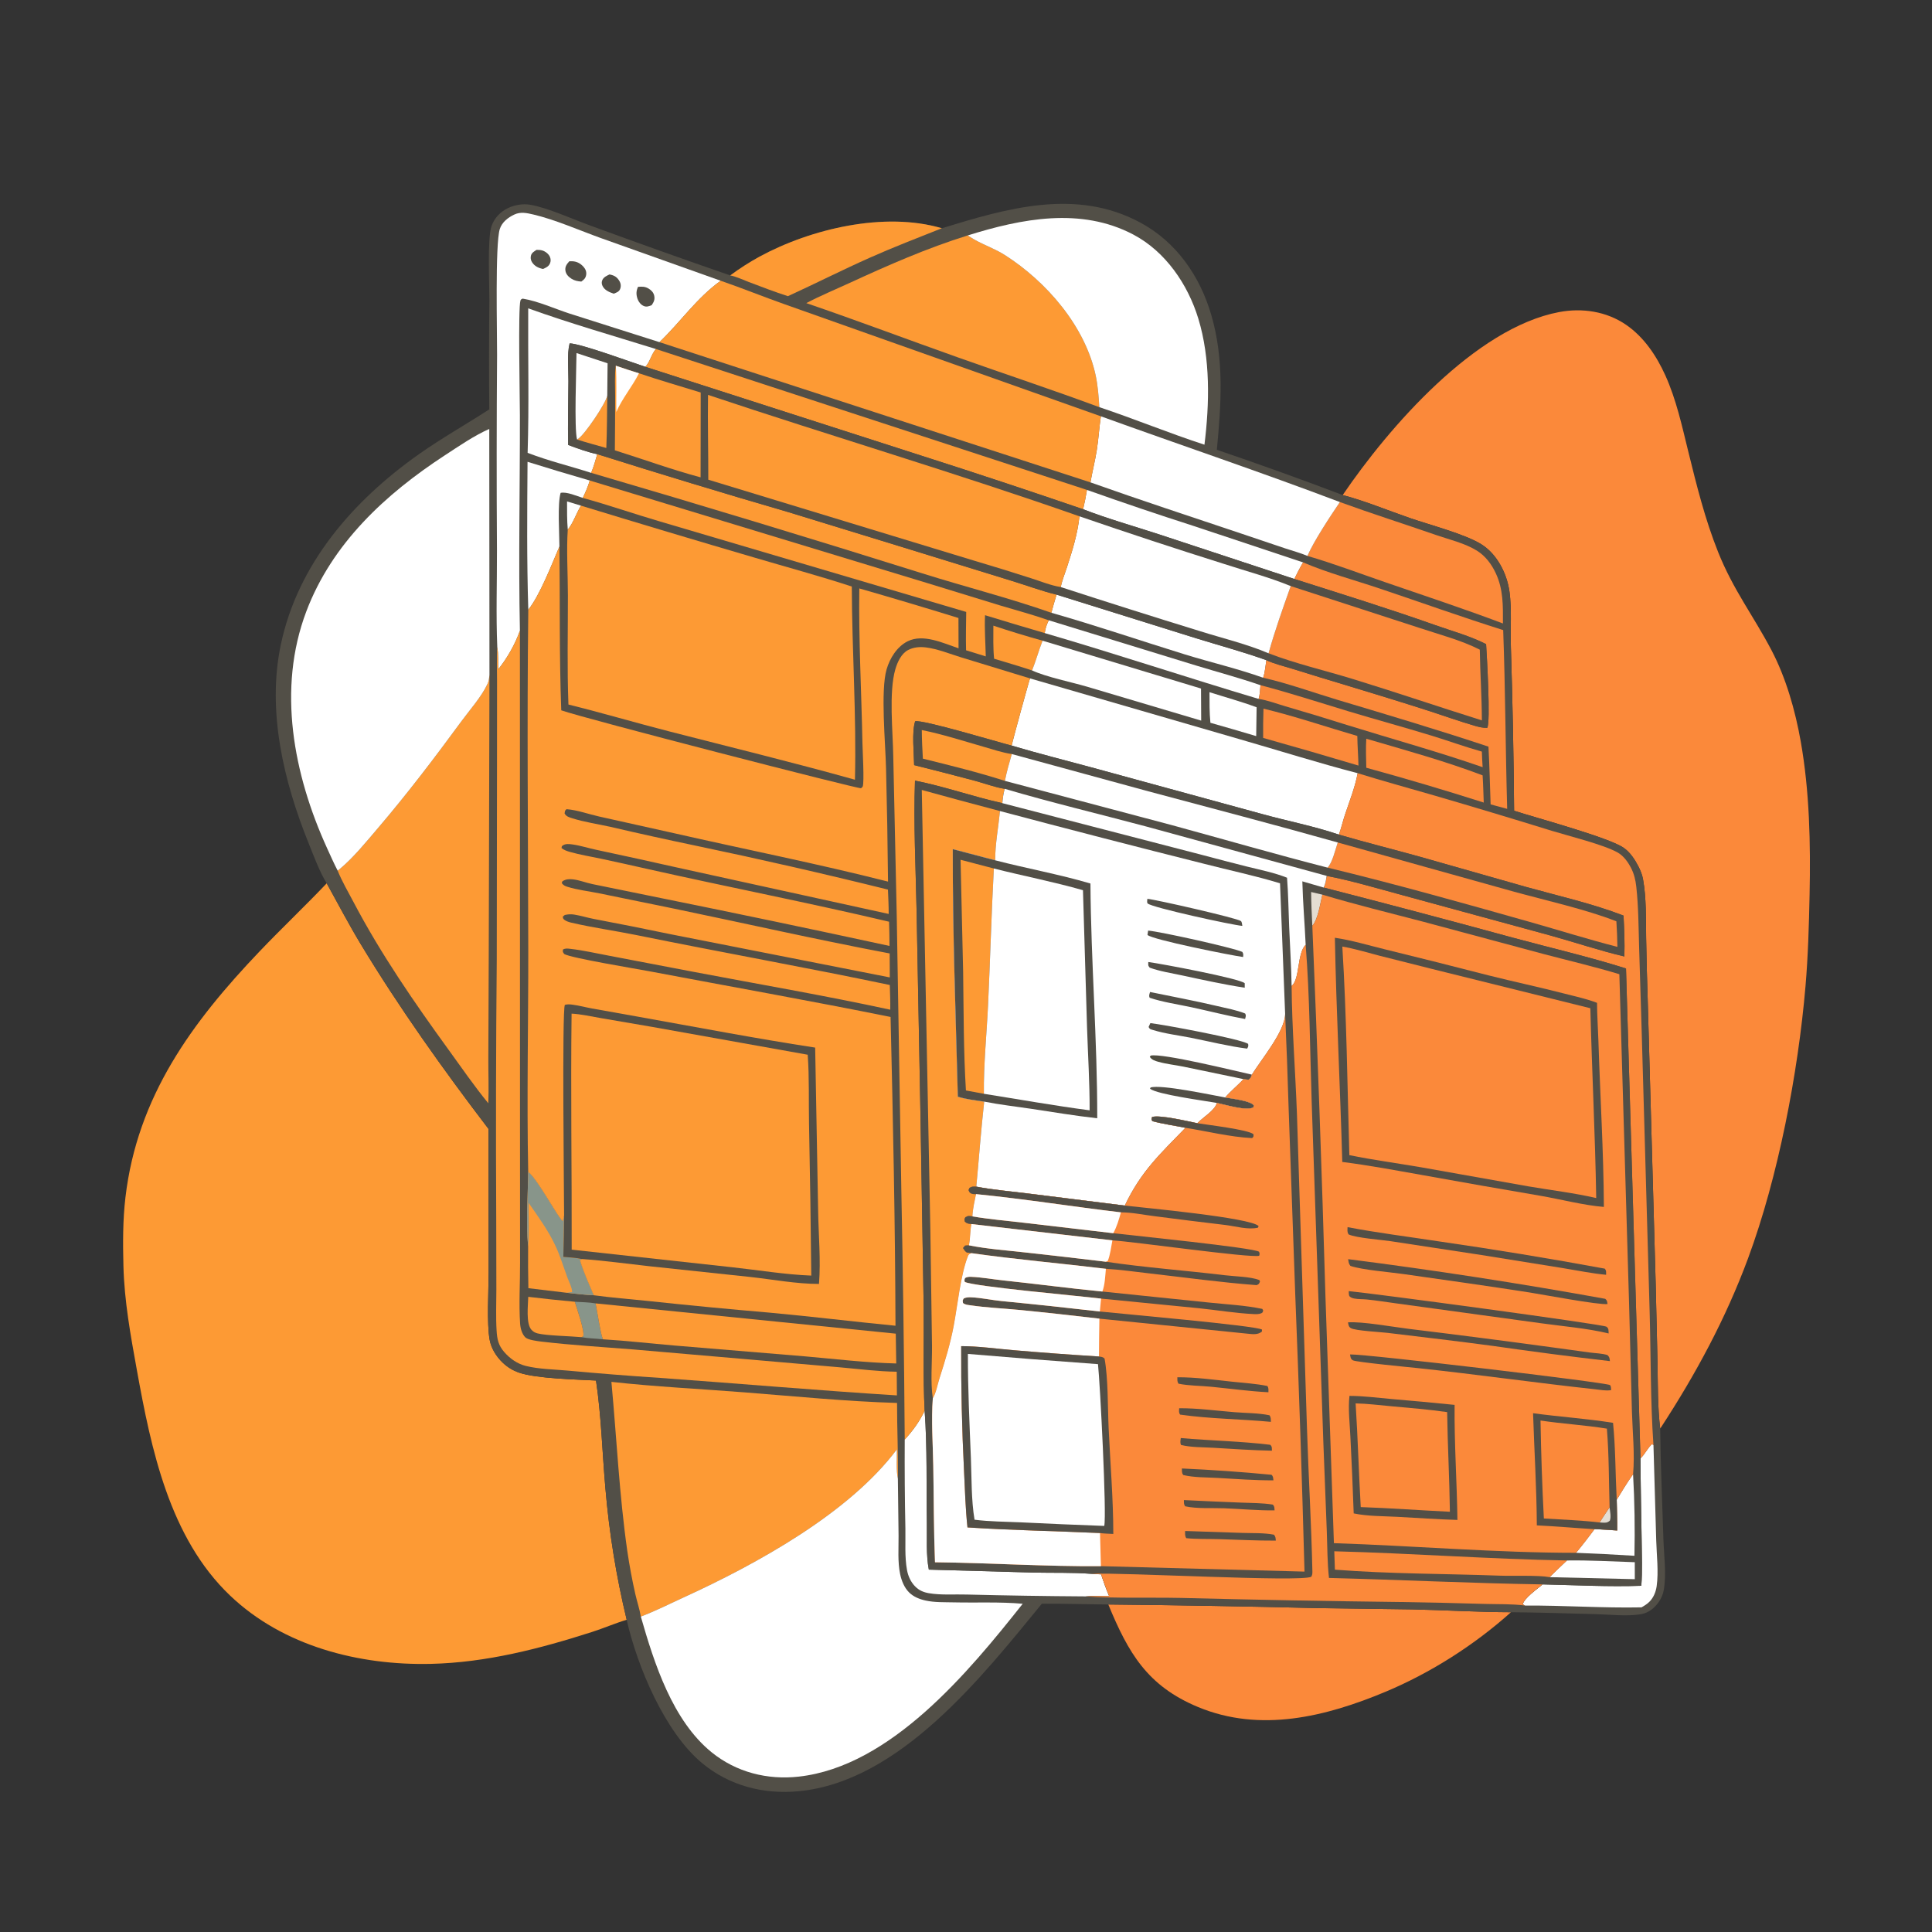 <?xml version="1.0" encoding="UTF-8"?> <svg xmlns="http://www.w3.org/2000/svg" width="1024" height="1024" viewBox="0 0 1024 1024" fill="none"><rect x="0" y="0" width="1024" height="1024" fill="#333333" stroke="none"/><g clip-path="url(#clip0_20_532)"><path d="M587.425 850.415C624.504 850.786 661.58 851.426 698.65 852.335L748.55 853.01C765.965 853.395 783.425 854.465 800.84 854.51C781.52 871.85 758.26 886.68 734.28 896.705C702.665 909.92 668.015 918.45 635.055 904.785C608.085 893.605 598.04 876.1 587.425 850.415Z" fill="#FB893A"></path><path d="M711.65 262.389C736.195 226.33 781.85 173.808 826.355 165.406C838.605 163.094 851.475 165.015 861.87 172.158C871.34 178.662 877.975 188.597 882.65 198.923C888.465 211.77 891.465 225.695 894.825 239.327C899.25 257.293 903.725 275.293 910.605 292.511C918.695 312.753 929.165 326.071 938.855 344.49C946.6 359.211 951.515 376.545 954.415 392.91C959.125 419.491 959.68 447.18 959.12 474.103C958.78 490.332 958.33 506.635 956.945 522.81C953.01 568.795 942.49 623.76 926.515 666.925C914.69 698.87 898.815 728.295 880.23 756.75C880.14 756.89 880.03 757.02 879.93 757.155C878.56 745.68 878.715 733.775 878.52 722.235L877.545 680.415L873.31 529.45C872.934 518.568 872.657 507.682 872.48 496.795C872.32 486.728 872.63 475.922 870.84 466.029C870.41 463.639 869.51 461.4 868.405 459.248C866.515 455.565 864.03 451.75 860.595 449.366C852.665 443.865 814.76 433.677 802.505 429.713C802.274 400.691 801.702 371.672 800.79 342.663C800.46 333.119 801.35 322.974 800.04 313.552C799.326 308.481 797.648 303.594 795.095 299.155C792.59 294.839 789.255 291.014 784.985 288.383C776.35 283.058 757.725 278.189 747.17 274.543C735.49 270.504 723.575 265.538 711.65 262.389Z" fill="#FB893A"></path><path d="M173.16 468.172C179.091 478.867 184.772 489.757 191.088 500.225C211.513 534.08 234.94 566.925 258.919 598.345L258.99 674.34C258.986 683.925 257.935 701.53 259.536 710.175C260.38 714.73 263.062 718.99 266.374 722.17C268.964 724.655 271.799 726.385 275.188 727.55C284.326 730.69 305.565 731.14 315.898 731.705C318.723 750.6 319.202 769.93 320.893 788.96C322.873 812.396 326.639 835.647 332.159 858.51C325.971 860.37 319.924 863.01 313.744 864.99C286.045 873.87 257.722 881.195 228.455 881.885C190.334 882.785 150.076 872.53 121.932 845.665C89.768 814.965 80.118 768.04 72.515 726.01C69.21 707.735 65.896 689.635 65.421 671.025C65.112 658.91 65.071 646.69 66.486 634.64C72.755 581.235 101.692 541.835 137.814 504.015C149.402 491.882 161.6 480.343 173.16 468.172Z" fill="#FD9A34"></path><path d="M499.201 120.973C533.66 110.428 570.22 99.599 604.35 117.946C623.47 128.225 635.98 146.317 641.985 166.873C648.925 190.625 647.26 214.189 644.95 238.398C667.323 245.999 689.56 253.997 711.65 262.388C723.575 265.538 735.49 270.504 747.17 274.542C757.725 278.189 776.35 283.058 784.985 288.382C789.255 291.014 792.59 294.839 795.095 299.155C797.647 303.594 799.326 308.481 800.04 313.551C801.35 322.973 800.46 333.119 800.79 342.663C801.701 371.672 802.273 400.691 802.505 429.713C814.76 433.676 852.665 443.864 860.595 449.365C864.03 451.749 866.515 455.564 868.405 459.247C869.51 461.399 870.41 463.639 870.84 466.028C872.63 475.921 872.32 486.728 872.48 496.794C872.657 507.682 872.933 518.567 873.31 529.45L877.545 680.415L878.52 722.235C878.715 733.775 878.56 745.68 879.93 757.155C880.13 776.65 881.055 796.225 881.64 815.72C881.895 824.385 883.415 834.68 881.735 843.175C881.085 846.45 879.3 849.41 876.935 851.74C874.835 853.8 872.395 855.145 869.48 855.61C862.07 856.78 853.6 855.74 846.07 855.54C831.01 855.135 815.9 854.645 800.84 854.51C783.425 854.465 765.965 853.395 748.55 853.01L698.65 852.335C661.58 851.426 624.504 850.786 587.425 850.415C575.68 850.325 563.95 849.935 552.2 850.01C520.605 888.545 477.058 944.14 423.516 949.37C404.86 951.19 386.618 946.555 372.068 934.445C352.409 918.09 337.787 883.45 332.159 858.51C326.639 835.647 322.873 812.396 320.893 788.96C319.202 769.93 318.723 750.6 315.898 731.705C305.565 731.14 284.326 730.69 275.188 727.55C271.799 726.385 268.964 724.655 266.374 722.17C263.062 718.99 260.38 714.73 259.536 710.175C257.935 701.53 258.986 683.925 258.99 674.34L258.919 598.345C234.94 566.925 211.513 534.08 191.088 500.225C184.772 489.757 179.091 478.867 173.16 468.172C169.256 461.833 166.394 453.883 163.602 446.984C150.374 414.297 141.428 376.873 148.839 341.678C157.84 298.933 187.059 265.446 221.918 240.812C234.039 232.247 246.899 225.019 259.335 216.971C259.137 197.703 259.153 178.433 259.383 159.165C259.41 150.196 258.213 126.33 260.567 119.695C262.051 115.51 265.289 112.169 269.274 110.274C272.731 108.631 277.078 107.874 280.869 108.493C290.086 109.996 303.985 116.36 313.24 119.684C337.754 128.685 362.354 137.45 387.037 145.976C391.956 142.33 397.114 139.02 402.478 136.068C429.819 121.202 468.899 112.023 499.201 120.973Z" fill="#524F47"></path><path d="M300.548 265.759L307.956 268.012C305.508 271.813 303.783 277.402 300.931 280.689C300.484 275.729 300.565 270.735 300.548 265.759Z" fill="white"></path><path d="M304.648 689.955C308.232 690.21 312.126 690.175 315.645 690.82C316.682 695.54 318.102 706.195 319.549 709.855C315.761 709.425 311.866 709.43 308.127 708.715L309.145 708.305C309.942 705.38 305.737 693.41 304.648 689.955Z" fill="#88958A"></path><path d="M641.055 366.879C649.365 369.526 657.86 371.841 666.03 374.87L665.81 390.145C657.745 387.707 649.635 385.412 641.54 383.089C641.01 377.693 641.065 372.294 641.055 366.879Z" fill="white"></path><path d="M526.51 331.617C535.137 334.489 543.835 337.144 552.595 339.581C550.525 344.768 549.095 350.196 547.015 355.348C540.37 353.121 533.605 351.176 526.895 349.136C526.32 343.333 526.505 337.444 526.51 331.617Z" fill="#FD9A34"></path><path d="M279.984 687.34C288.191 688.338 296.414 689.21 304.648 689.955C305.737 693.41 309.942 705.38 309.145 708.305L308.127 708.715C302.572 708.185 289.584 707.935 284.928 706.735C283.649 706.405 282.669 705.87 281.744 704.895C278.633 701.625 279.909 691.62 279.984 687.34Z" fill="#FD9A34"></path><path d="M669.675 375.598C686.34 379.615 702.935 385.267 719.405 390.079C719.47 395.302 719.895 400.536 720.01 405.766C703.215 400.737 686.378 395.852 669.5 391.113C669.441 385.941 669.499 380.768 669.675 375.598Z" fill="#FB893A"></path><path d="M555.86 328.761L633.73 352.677C645.15 356.163 656.81 359.258 668.08 363.17C667.825 365.428 667.825 368.324 667.07 370.428C629.205 359.122 591.675 346.634 553.74 335.548C554.05 332.991 554.77 331.079 555.86 328.761Z" fill="white"></path><path d="M668.08 363.17C683.905 367.305 699.43 372.396 715.085 377.116C729.605 381.495 744.255 385.454 758.755 389.909C767.645 392.64 776.47 395.848 785.415 398.364C785.54 401.111 785.595 403.886 785.83 406.625C762.355 398.453 738.38 391.865 714.66 384.48C703.527 380.963 692.355 377.572 681.145 374.308C676.635 372.994 671.68 371.097 667.07 370.428C667.825 368.324 667.825 365.428 668.08 363.17Z" fill="#FB893A"></path><path d="M724.165 391.545C744.72 397.565 765.795 403.349 785.81 410.952C786.13 415.746 786.225 420.572 786.415 425.374C765.794 418.795 745.04 412.644 724.165 406.924C724.065 401.806 723.835 396.657 724.165 391.545Z" fill="#FB893A"></path><path d="M559.985 315.17L634.125 338.342C646.48 342.173 659.015 345.54 671.2 349.903C670.705 352.873 670.475 356.394 669.49 359.213C655.995 354.395 641.705 351.082 627.995 346.849C604.4 339.561 581 331.546 557.245 324.781C558.07 321.557 559.06 318.365 559.985 315.17Z" fill="white"></path><path d="M279.606 244.764C290.559 248.195 301.551 251.502 312.58 254.684C311.665 257.94 310.332 260.859 308.883 263.908C305.741 262.911 300.394 260.528 297.137 261.225C295.418 267.018 296.485 282.9 296.514 289.646C292.576 298.823 286.114 315.599 280.005 323.165C279.186 297.077 279.408 270.864 279.606 244.764Z" fill="white"></path><path d="M279.961 621.075C285.175 625.225 296.261 646.25 298.275 647.14L298.987 644.23C298.931 651.546 298.793 658.862 298.575 666.175C301.761 666.48 305.231 666.575 308.338 667.305L307.429 667.985C309.287 674.32 312.15 680.445 314.715 686.515C309.921 686.305 305.058 685.715 300.291 685.195L280.05 682.765C279.895 675.393 279.85 668.019 279.918 660.645C278.668 647.735 279.829 634.055 279.961 621.075Z" fill="#FD9A34"></path><path d="M279.961 621.075C285.175 625.225 296.261 646.25 298.275 647.14L298.987 644.23C298.931 651.546 298.793 658.862 298.575 666.175C301.761 666.48 305.231 666.575 308.338 667.305L307.429 667.985C309.287 674.32 312.15 680.445 314.715 686.515C309.921 686.305 305.058 685.715 300.291 685.195L303.215 684.85C303.331 682.695 301.435 679.06 300.659 676.935C298.639 671.405 296.866 665.57 294.374 660.25C290.586 652.155 285.26 644.865 280.176 637.555C280.056 645.225 280.536 653 279.918 660.645C278.668 647.735 279.829 634.055 279.961 621.075Z" fill="#88958A"></path><path d="M576.105 259.666C594.914 266.341 613.823 272.731 632.825 278.834L690.675 298.082C688.94 300.921 687.49 303.89 686.02 306.87L614.76 283.363C601.215 278.936 587.36 275.052 574.07 269.905C574.855 266.499 575.565 263.119 576.105 259.666Z" fill="white"></path><path d="M869.495 772.965C871.91 770.725 873.2 767.575 875.635 765.355L876.37 765.98L877.835 816.595C878.06 824.34 879.145 833.055 878.065 840.7C877.64 843.73 876.405 846.79 874.21 848.975C872.965 850.21 871.54 851.08 870.02 851.935C849.46 852.355 828.875 850.855 808.32 850.975L807.035 850.36C807.91 846.89 814.8 842.165 817.59 839.765C834.97 840.155 852.565 841.105 869.93 840.495C870.56 832.495 870.21 824.32 870.11 816.3C869.92 801.855 869.54 787.415 869.495 772.965Z" fill="white"></path><path d="M552.595 339.582L636.56 364.938L636.655 381.939L576.12 363.947C567.565 361.454 554.695 358.859 547.015 355.349C549.095 350.196 550.525 344.769 552.595 339.582Z" fill="white"></path><path d="M387.037 145.976C391.955 142.33 397.114 139.02 402.478 136.068C429.819 121.202 468.899 112.023 499.201 120.973C486.399 126.07 473.573 130.998 460.974 136.604C446.374 143.1 432.121 150.346 417.592 156.974C410.626 154.74 403.816 152.093 396.974 149.511C393.894 148.349 390.241 146.578 387.037 145.976Z" fill="#FD9A34"></path><path d="M490.076 747.73C491.517 767.28 490.933 787.58 491.258 807.23C491.391 815.285 490.769 824.025 492.3 831.935L548.18 833.51C558.11 833.725 568.301 833.385 578.196 834.15C579.996 834.28 581.781 834.395 583.591 834.41C584.906 838.335 586.276 842.185 587.881 846C583.726 846.02 579.486 845.86 575.341 846.12C554.403 845.992 533.467 845.665 512.535 845.14C505.965 844.93 498.904 845.54 492.421 844.445C489.499 843.955 487.131 842.965 485.033 840.83C482.73 838.485 481.338 835.42 480.742 832.21C479.438 825.19 480.008 817.33 479.877 810.195C479.556 794.466 479.439 778.733 479.526 763C483.783 758.34 487.36 753.44 490.076 747.73Z" fill="white"></path><path d="M279.966 163.43C302.245 171.439 325.063 177.961 347.667 184.99C345.175 187.774 344.509 191.93 342.049 194.419C335.047 192.13 307.699 182.054 301.909 181.999C300.433 187.988 301.319 195.793 301.277 202C301.202 213.28 300.889 224.551 301.143 235.832C306.039 237.666 311.436 239.676 316.568 240.717C315.586 244.051 314.683 247.418 313.322 250.622C302.066 246.985 290.727 244.301 279.654 240.011C280.458 214.529 279.802 188.93 279.966 163.43Z" fill="white"></path><path d="M347.667 184.99L576.105 259.665C575.565 263.119 574.855 266.499 574.07 269.904C545.596 260.139 517.02 250.672 488.346 241.506L342.049 194.419C344.509 191.93 345.175 187.774 347.667 184.99Z" fill="#FD9A34"></path><path d="M312.579 254.684L491.255 308.978L530.23 320.946C538.765 323.504 547.455 325.807 555.86 328.762C554.77 331.08 554.05 332.992 553.74 335.548C543.169 332.458 532.619 329.298 522.09 326.068C521.745 333.287 522.315 340.668 522.48 347.9L512.035 344.672C511.855 337.904 512.04 331.107 512.11 324.337L349.641 276.348C336.02 272.363 322.564 267.65 308.883 263.908C310.332 260.86 311.665 257.941 312.579 254.684Z" fill="#FD9A34"></path><path d="M316.568 240.718C350.183 251.327 383.916 261.558 417.761 271.409L475.843 289.236L535.835 307.734C543.815 310.165 551.9 313.199 559.985 315.17C559.06 318.366 558.07 321.558 557.245 324.782C534.8 316.896 511.435 311.007 488.707 303.852C430.418 285.544 371.954 267.8 313.322 250.623C314.683 247.418 315.586 244.052 316.568 240.718Z" fill="#FD9A34"></path><path d="M315.645 690.82L474.776 706.86L475.025 722.67C458.907 722.26 442.716 720.3 426.655 718.895L357.54 713.16C344.874 712.085 332.239 710.62 319.549 709.855C318.102 706.195 316.682 695.54 315.645 690.82Z" fill="#FD9A34"></path><path d="M690.675 298.082C703.63 303.64 717.925 307.452 731.3 311.948C753.115 319.281 774.765 327.041 796.72 333.965C797.88 365.553 797.94 397.134 798.835 428.718L790.06 426.342C789.695 416.144 789.46 405.925 788.92 395.736C762.51 386.936 735.9 379.005 709.235 371.027C696.135 367.106 682.81 362.221 669.49 359.213C670.475 356.394 670.705 352.874 671.2 349.903C675.385 351.902 680.485 353.067 684.94 354.459C695.118 357.638 705.315 360.756 715.53 363.813C729.06 367.931 742.605 372.054 756.07 376.383C764.52 379.101 772.925 382.123 781.44 384.623C783.685 385.282 785.905 385.839 788.26 385.765C790.115 383.149 788.045 346.938 787.665 341.408C779.305 337.128 769.57 334.463 760.695 331.324C736.045 322.601 710.945 314.795 686.02 306.87C687.49 303.89 688.94 300.921 690.675 298.082Z" fill="#FB893A"></path><path d="M710.18 266.105C726.965 272.217 744.06 277.638 760.945 283.502C768.01 285.957 776.455 287.9 782.8 291.864C787.31 294.682 790.545 299.013 792.775 303.772C796.825 312.405 796.62 321.136 796.585 330.452C776.135 322.745 755.335 315.846 734.665 308.751C720.86 304.011 706.97 298.731 692.965 294.647C696.32 286.865 705.205 273.395 710.18 266.105Z" fill="#FB893A"></path><path d="M583.485 220.653C625.665 235.902 668.235 250.212 710.18 266.105C705.205 273.395 696.32 286.865 692.965 294.647C689.19 293.037 685.02 291.944 681.115 290.633L657.795 282.772C631.145 273.808 604.455 265.095 577.96 255.67C578.96 249.969 580.395 244.35 581.31 238.628C582.26 232.667 582.59 226.624 583.485 220.653Z" fill="white"></path><path d="M545.945 359.576L657.13 391.824C677.92 397.805 698.655 404.366 719.585 409.804C718.21 417.265 715.26 424.609 712.87 431.8C711.715 435.284 710.88 438.925 709.65 442.364C696.335 437.833 682.185 435.133 668.625 431.363L578.195 406.644C564.215 402.833 550.1 399.324 536.21 395.179C536.72 392.512 545.545 360.264 545.945 359.576Z" fill="white"></path><path d="M427.36 160.658C434.706 156.784 442.55 153.539 450.098 150.063C470.717 140.566 491.253 131.53 512.96 124.772C513.21 124.946 513.455 125.122 513.705 125.292C519.445 129.195 526.625 131.359 532.595 135.173C554.705 149.293 575.245 172.988 580.76 199.126C581.905 204.545 582.32 210.283 582.675 215.807C557.86 206.597 532.66 198.287 507.715 189.431C480.892 179.911 454.299 169.86 427.36 160.658Z" fill="#FD9A34"></path><path d="M263.571 342.937C262.855 325.984 263.441 308.745 263.398 291.765C263.182 257.24 263.203 222.714 263.46 188.189C263.523 176.188 262.365 129.325 264.903 121.38C266.07 117.726 269.316 115.247 272.659 113.688C275.966 112.146 279.297 112.905 282.711 113.702C294.072 116.351 307.343 122.178 318.455 126.18L381.988 148.805C369.163 157.997 360.732 170.642 349.523 181.347L301.83 166.186C293.897 163.592 285.205 159.619 276.999 158.27C276.366 158.615 276.072 158.579 275.84 159.327C274.58 163.395 275.537 210.164 275.554 220.017C275.618 258.058 274.773 296.222 275.564 334.241C273.07 341.395 268.806 348.89 264.057 354.784C263.963 350.939 264.208 346.719 263.571 342.937Z" fill="white"></path><path d="M323.046 145.461C323.202 145.493 323.36 145.523 323.516 145.558C325.78 146.059 327.117 146.952 328.31 148.971C329.093 150.297 329.237 151.813 328.652 153.255C328.078 154.67 326.614 155.133 325.316 155.654C323.057 154.917 320.468 153.865 319.358 151.572C318.837 150.495 318.765 149.344 319.332 148.259C320.09 146.808 321.647 146.125 323.046 145.461Z" fill="#524F47"></path><path d="M338.168 152.029C340.285 151.866 341.867 151.825 343.737 152.938C345.208 153.814 346.372 154.984 346.746 156.713C347.196 158.791 346.513 160.111 345.384 161.768C343.899 162.316 342.691 162.846 341.154 162.169C339.639 161.501 338.44 159.977 337.914 158.443C337.113 156.105 337.147 154.257 338.168 152.029Z" fill="#524F47"></path><path d="M284.39 132.43C285.458 132.45 286.487 132.455 287.516 132.778C289.114 133.281 290.86 134.631 291.497 136.224C291.971 137.411 291.982 138.534 291.45 139.711C290.726 141.312 289.349 141.857 287.845 142.561C285.477 142.108 283.346 141.101 282 138.993C281.286 137.876 281.068 136.573 281.468 135.292C281.904 133.897 283.238 133.171 284.39 132.43Z" fill="#524F47"></path><path d="M301.759 138.477C302.241 138.468 302.723 138.456 303.204 138.468C305.727 138.527 307.722 139.634 309.37 141.52C310.408 142.707 310.95 144.202 310.662 145.789C310.347 147.523 309.46 148.243 308.112 149.241C306.124 149.069 304.528 148.787 302.817 147.687C301.219 146.66 299.892 145.266 299.666 143.294C299.425 141.196 300.463 139.932 301.759 138.477Z" fill="#524F47"></path><path d="M479.526 763C479.197 718.73 478.594 674.462 477.715 630.2L475.306 486.038L473.451 400.988C473.259 387.796 471.008 366.834 474.568 354.662C475.662 350.919 477.708 346.399 481.339 344.516C484.249 343.007 487.484 342.75 490.694 343.139C496.92 343.894 503.535 346.608 509.545 348.452L545.945 359.576C545.545 360.264 536.72 392.512 536.21 395.179C529.245 393.426 488.784 381.235 485.043 382.309C483.195 387.946 484.431 399.224 484.508 405.526C495.195 408.182 505.86 410.927 516.5 413.762C521.715 415.156 527.25 417.282 532.525 418.096C531.8 420.655 531.5 423.051 531.27 425.689C515.715 422.245 500.62 416.846 484.96 413.734C484.151 436.668 485.347 459.992 485.817 482.958L487.888 592.195L489.571 692.79C489.758 711.01 489.155 729.565 490.076 747.73C487.36 753.44 483.783 758.34 479.526 763Z" fill="#FD9A34"></path><path d="M264.057 354.784C268.806 348.889 273.07 341.395 275.564 334.24L275.611 589.41L275.644 669.115C275.697 679.81 274.969 690.91 275.67 701.56C275.829 703.97 276.64 707.085 278.453 708.845C279.869 710.225 285.055 710.85 287.084 711.09C303.158 712.99 319.41 713.925 335.547 715.225L396.743 720.505L445.457 724.735C455.342 725.61 465.371 726.92 475.29 727.04L475.382 739.59C433.542 736.965 391.764 733.325 349.95 730.325C333.562 729.246 317.189 727.951 300.835 726.44C293.649 725.795 285.649 725.7 278.656 723.965C274.168 722.85 270.236 720.05 267.233 716.59C264.148 713.04 263.487 709.805 263.206 705.25C262.76 698.06 263.078 690.7 263.08 683.485L263.008 645.43C262.77 599.747 262.866 554.062 263.295 508.38L263.431 397.25L263.446 360.777C263.462 354.878 263.205 348.819 263.571 342.937C264.208 346.719 263.963 350.938 264.057 354.784Z" fill="#FD9A34"></path><path d="M512.96 124.773C541.385 115.873 572.855 109.67 600.64 124.3C617.715 133.288 629.575 150.682 635.13 168.861C641.585 189.984 641.08 213.95 638.385 235.697C619.63 229.603 601.375 222.035 582.675 215.808C582.32 210.283 581.905 204.546 580.76 199.127C575.245 172.989 554.705 149.294 532.595 135.173C526.625 131.36 519.445 129.196 513.705 125.293C513.455 125.122 513.21 124.946 512.96 124.773Z" fill="white"></path><path d="M719.585 409.804C733.025 414.013 746.645 417.672 760.165 421.616C780.996 427.687 801.775 433.932 822.5 440.352C831.295 443.054 849.705 447.593 857.2 451.736C860.465 453.539 862.795 456.757 864.475 460.009C866.11 463.17 866.87 466.429 867.26 469.942C868.45 480.609 868.445 491.546 868.77 502.275L870.18 548.47L874.345 695.31C875.015 718.795 874.735 742.56 876.37 765.98L875.635 765.355C873.2 767.575 871.91 770.725 869.495 772.965L861.82 513.315C842.285 507.13 822.035 502.45 802.245 497.096C768.758 487.944 735.2 479.052 701.575 470.419C702.55 468.438 702.8 466.386 703.165 464.233C716.785 466.869 730.305 470.953 743.69 474.556L822.125 495.94C835.045 499.547 847.895 503.87 860.945 506.95C861.195 499.737 860.875 492.487 860.51 485.284C844.005 478.901 825.98 474.856 808.925 470.11L752.4 454.035C738.17 450.08 723.825 446.507 709.65 442.364C710.88 438.925 711.715 435.284 712.87 431.8C715.26 424.609 718.21 417.265 719.585 409.804Z" fill="#FB893A"></path><path d="M381.987 148.804C393.44 152.742 404.639 157.322 416.059 161.336L583.485 220.653C582.59 226.623 582.26 232.667 581.31 238.628C580.395 244.349 578.96 249.969 577.96 255.669L349.522 181.347C360.731 170.641 369.163 157.996 381.987 148.804Z" fill="#FD9A34"></path><path d="M484.508 405.526C484.43 399.224 483.194 387.946 485.042 382.309C488.784 381.236 529.245 393.427 536.21 395.18C550.1 399.325 564.215 402.833 578.195 406.645L668.625 431.363C682.185 435.133 696.335 437.833 709.65 442.365C723.825 446.508 738.17 450.08 752.4 454.036L808.924 470.111C825.979 474.856 844.005 478.902 860.51 485.285C860.875 492.488 861.195 499.738 860.945 506.95C847.895 503.87 835.045 499.547 822.125 495.941L743.69 474.557C730.305 470.953 716.784 466.869 703.164 464.233L607.56 438.077C582.55 431.407 557.36 425.407 532.525 418.096C527.25 417.283 521.715 415.156 516.5 413.762C505.859 410.927 495.194 408.182 484.508 405.526Z" fill="#524F47"></path><path d="M488.568 386.939C499.567 389.157 510.435 392.685 521.22 395.771C526.13 397.175 531.21 398.92 536.27 399.661C534.91 404.376 533.575 409.061 532.61 413.878C518.38 409.301 503.65 405.704 489.142 402.103C488.844 397.042 488.602 392.011 488.568 386.939Z" fill="#FD9A34"></path><path d="M709.045 446.537L802.1 472.519C818.895 477.157 840.8 482.028 856.715 488.318C857.013 492.828 857.193 497.346 857.255 501.865C841.645 497.856 826.2 492.991 810.685 488.6C775.185 478.553 739.48 468.529 703.625 459.854C706.205 457.266 707.805 450.11 709.045 446.537Z" fill="#FB893A"></path><path d="M536.27 399.662L608.67 419.424C642.13 428.404 675.71 437.123 709.045 446.537C707.805 450.11 706.205 457.266 703.625 459.854C675.935 452.748 648.4 444.777 620.815 437.257L532.61 413.878C533.575 409.062 534.91 404.377 536.27 399.662Z" fill="white"></path><path d="M178.957 461.445C179.39 461.152 179.408 461.151 179.881 460.76C187.281 454.636 194.023 446.288 200.259 438.986C215.881 420.692 230.276 401.759 244.494 382.374C249.031 376.188 255.305 369.223 258.489 362.241C259.117 360.864 259.265 359.209 259.425 357.723L259.042 505.965L258.828 560.84C258.788 568.79 259.132 576.825 258.816 584.765C251.308 575.59 244.711 565.985 237.761 556.4C219.579 531.34 201.848 505.635 187.421 478.203C184.552 472.749 181.253 467.154 178.957 461.445Z" fill="#FD9A34"></path><path d="M324.062 732.42C347.407 735.005 370.986 736.135 394.402 737.965C421.324 740.065 448.468 742.785 475.454 743.595C475.444 756.99 476.099 770.385 475.893 783.775C474.899 778.82 475.388 773.255 475.365 768.19C449.947 802.2 400.517 829.2 362.514 846.595C354.975 850.05 347.394 853.87 339.651 856.825C339.021 852.945 337.655 848.915 336.771 845.045C335.041 837.43 333.609 829.751 332.478 822.025C328.232 792.32 326.838 762.275 324.062 732.42Z" fill="#FD9A34"></path><path d="M178.958 461.445C176.935 457.527 175.139 453.473 173.313 449.46C155.599 410.548 146.806 365.237 162.341 324.102C175.96 288.043 204.245 261.913 235.823 241.292C243.34 236.384 251.11 231.016 259.321 227.338L259.425 357.723C259.265 359.209 259.117 360.864 258.489 362.241C255.306 369.223 249.031 376.188 244.494 382.374C230.277 401.759 215.881 420.692 200.259 438.986C194.023 446.288 187.282 454.636 179.882 460.76C179.408 461.151 179.39 461.152 178.958 461.445Z" fill="white"></path><path d="M307.956 268.011C338.636 277.399 369.371 286.602 400.161 295.619C417.262 300.669 434.526 305.32 451.469 310.88C451.582 344.965 453.976 379.206 453.139 413.268C420.378 404.094 387.228 396.032 354.281 387.551C336.573 382.992 319.026 377.813 301.28 373.411C300.544 354.179 301.023 334.775 300.999 315.521C300.986 304.634 300.186 291.257 300.931 280.688C303.783 277.402 305.508 271.813 307.956 268.011Z" fill="#FD9A34"></path><path d="M475.365 768.19C475.388 773.255 474.899 778.82 475.893 783.775L476.26 813.98C476.315 820.61 475.725 827.78 477.083 834.285C477.806 837.745 479.258 841.435 481.799 843.98C484.182 846.365 487.406 847.63 490.645 848.335C495.376 849.37 500.56 849.175 505.375 849.285C517.52 849.565 529.99 848.945 542.065 850.025C513.51 886.04 472.216 936.205 423.365 941.645C406.739 943.5 390.249 939.355 377.161 928.735C356.439 911.92 346.761 881.645 339.651 856.825C347.394 853.87 354.975 850.05 362.514 846.595C400.517 829.2 449.947 802.2 475.365 768.19Z" fill="white"></path><path d="M301.143 235.833C300.889 224.551 301.201 213.28 301.277 202C301.318 195.794 300.432 187.989 301.909 182C307.699 182.054 335.046 192.131 342.048 194.419L488.346 241.507C517.019 250.672 545.595 260.139 574.07 269.905C587.36 275.052 601.215 278.936 614.76 283.363L686.02 306.87C710.945 314.795 736.045 322.601 760.695 331.324C769.57 334.463 779.305 337.128 787.665 341.408C788.045 346.938 790.115 383.149 788.26 385.765C785.905 385.839 783.685 385.282 781.44 384.623C772.925 382.123 764.52 379.101 756.07 376.383C742.605 372.054 729.06 367.931 715.53 363.813C705.315 360.756 695.118 357.638 684.94 354.459C680.485 353.067 675.385 351.902 671.2 349.903C659.015 345.54 646.48 342.173 634.125 338.343L559.985 315.17C551.9 313.199 543.815 310.165 535.835 307.734L475.842 289.236L417.761 271.409C383.916 261.558 350.183 251.327 316.568 240.718C311.436 239.677 306.039 237.666 301.143 235.833Z" fill="#524F47"></path><path d="M305.852 232.955C306.07 232.815 306.292 232.681 306.506 232.536C310.015 230.158 321.043 213.924 321.859 209.704C321.714 218.933 321.766 228.228 321.357 237.446C316.188 235.977 310.965 234.607 305.852 232.955Z" fill="#FD9A34"></path><path d="M305.557 187.133L322.036 192.552C322.015 198.269 321.955 203.987 321.859 209.704C321.043 213.924 310.015 230.158 306.506 232.536C306.292 232.681 306.07 232.815 305.852 232.955C304.27 227.286 305.501 195.474 305.557 187.133Z" fill="white"></path><path d="M326.387 193.838C330.46 195.243 334.557 196.58 338.675 197.848C349.465 201.516 360.496 204.663 371.384 208.036L371.327 253.01C356.092 248.938 340.947 243.401 325.885 238.677C325.992 229.135 326.043 219.593 326.037 210.05C326.048 204.73 325.673 199.116 326.387 193.838Z" fill="#FD9A34"></path><path d="M326.387 193.838C330.46 195.243 334.557 196.58 338.675 197.848C335.114 204.917 329.836 211.046 326.657 218.357C326.524 210.199 326.939 201.98 326.387 193.838Z" fill="white"></path><path d="M684.115 310.642L752.06 332.713C762.575 336.229 774.48 339.302 784.325 344.335C784.5 356.821 785.385 369.354 785.425 381.818C762.54 374.632 739.835 366.883 716.9 359.849C702.18 355.334 686.715 351.778 672.365 346.259C675.705 334.194 679.93 322.432 684.115 310.642Z" fill="#FB893A"></path><path d="M572.135 273.662C597.617 282.435 623.216 290.865 648.925 298.948C660.51 302.717 672.865 306.004 684.115 310.642C679.93 322.432 675.705 334.194 672.365 346.259C660.875 341.347 648.08 338.32 636.15 334.563C611.436 326.95 586.782 319.144 562.19 311.143C562.945 307.638 564.415 304.011 565.53 300.581C568.38 291.807 571.18 282.874 572.135 273.662Z" fill="white"></path><path d="M375.268 209.302C440.719 231.19 507.015 250.806 572.135 273.662C571.18 282.874 568.38 291.807 565.53 300.581C564.415 304.011 562.945 307.638 562.19 311.143C557 310.343 551.365 308.023 546.345 306.435C536.509 303.264 526.635 300.214 516.725 297.287L375.408 254.247C375.449 239.27 375.037 224.271 375.268 209.302Z" fill="#FD9A34"></path><path d="M296.514 289.646C296.839 318.578 296.396 347.567 297.476 376.482C309.773 380.843 454.509 418.141 456.364 417.772C456.665 417.46 457.103 417.236 457.266 416.834C458.147 414.673 457.183 397.34 457.12 394.122C456.58 366.773 455.074 339.209 455.451 311.879C473.02 316.926 490.537 322.151 508 327.554L508.05 343.62C500.04 340.915 489.338 335.761 481.083 339.893C475.414 342.731 471.639 348.833 469.91 354.777C466.651 365.977 469.304 393.849 469.616 407.15C470.129 427.186 470.483 447.225 470.677 467.267C433.14 457.732 395.188 450.24 357.444 441.657L317.468 432.75C311.886 431.5 305.939 429.308 300.267 428.878C299.263 429.767 299.467 429.89 299.246 431.147C300.051 432.718 301.598 433.161 303.187 433.666C309.747 435.751 316.901 436.754 323.636 438.27C338.458 441.723 353.319 445.005 368.218 448.115C402.498 455.276 436.643 463.074 470.634 471.505C470.786 475.797 471.047 480.116 471.019 484.409L359.599 459.965C345.174 456.713 330.73 453.546 316.268 450.463C311.998 449.587 307.644 448.142 303.341 447.557C301.691 447.333 299.758 447.1 298.314 448.095C297.593 448.592 297.824 448.499 297.61 449.487C298.963 450.56 300.443 451.075 302.087 451.543C307.355 453.042 312.93 453.947 318.29 455.079C326.848 456.912 335.396 458.8 343.931 460.741C386.294 470.245 428.973 478.547 471.217 488.527C471.361 492.807 471.441 497.088 471.455 501.37C431.104 492.62 390.691 484.157 350.22 475.981L314.054 468.6C310.562 467.901 307.044 466.418 303.54 466.059C301.483 465.848 299.838 465.991 298.083 467.104L297.733 468.059C298.622 469.212 299.363 469.585 300.759 470.024C306.016 471.675 312.19 472.374 317.632 473.491L357.433 481.63C395.432 489.513 433.414 498.157 471.539 505.345L471.613 518.05L355.816 495.235C342.101 492.372 328.359 489.637 314.594 487.031C311.194 486.382 307.797 485.298 304.407 484.757C302.609 484.47 301.113 484.553 299.351 484.963L298.287 485.828C298.445 486.866 298.434 487.035 299.355 487.673C300.326 488.346 301.568 488.735 302.707 489.004C314.117 491.691 326.005 493.309 337.527 495.653C382.16 504.735 427.029 512.73 471.608 522.065C471.71 526.415 471.952 530.81 471.844 535.16C436.97 527.605 401.698 521.59 366.636 514.915L322.722 506.53C315.982 505.285 309.065 503.665 302.262 502.9C300.845 502.745 299.647 502.535 298.399 503.27C298.203 504.62 298.27 504.54 299.067 505.665C302.951 507.845 337.165 513.465 344.219 514.8C386.811 522.855 429.535 530.44 472.021 539.01C473.323 593.51 474.457 648.15 474.629 702.665C452.496 700.53 430.434 697.785 408.287 695.765C386.535 693.913 364.804 691.826 343.098 689.505C333.66 688.53 324.114 687.795 314.715 686.515C312.15 680.445 309.287 674.32 307.429 667.985L308.338 667.305C305.231 666.575 301.761 666.48 298.575 666.175C298.793 658.862 298.93 651.546 298.987 644.23L298.275 647.14C296.261 646.25 285.175 625.225 279.961 621.075C279.166 581.905 280.052 542.57 279.997 503.38C279.912 443.322 279.268 383.215 280.005 323.165C286.114 315.599 292.576 298.823 296.514 289.646Z" fill="#FD9A34"></path><path d="M298.987 644.23C298.972 634.08 297.827 535.445 299.385 532.6C300.846 532.2 302.05 532.31 303.547 532.51C306.984 532.96 310.422 533.9 313.839 534.53L337.416 538.73C368.921 544.345 400.424 550.41 432.055 555.25L433.626 641.5C433.81 654.255 435.085 667.8 434.08 680.51C422.085 680.52 409.56 678.125 397.603 676.815L344.227 671.135C332.294 669.82 320.313 668.14 308.338 667.305C305.23 666.575 301.761 666.48 298.575 666.175C298.793 658.862 298.93 651.546 298.987 644.23Z" fill="#524F47"></path><path d="M302.952 537.245C308.129 537.52 313.434 538.77 318.55 539.63L345.622 544.27L428.102 559.03C428.983 571.1 428.564 583.505 428.801 595.615C429.343 622.438 429.741 649.263 429.995 676.09C416.108 675.56 401.894 673.165 388.057 671.67L303.004 662.34C303.108 620.65 302.438 578.925 302.952 537.245Z" fill="#FD9A34"></path><path d="M690.265 467.128L701.575 470.419C735.2 479.052 768.757 487.944 802.245 497.096C822.035 502.45 842.285 507.13 861.82 513.315L869.495 772.965C869.54 787.415 869.92 801.855 870.11 816.3C870.21 824.32 870.56 832.495 869.93 840.495C852.565 841.105 834.97 840.155 817.59 839.765C779.85 839.175 742.125 837.31 704.39 836.345C703.48 828.27 703.55 819.915 703.235 811.78L701.405 764.545L695.22 584.065C694.28 556.37 694.225 528.38 692.03 500.76C691.53 489.547 690.545 478.35 690.265 467.128Z" fill="#524F47"></path><path d="M694.92 472.787L700.885 474.184C699.73 478.877 698.635 487.137 695.56 490.693C695.245 484.72 694.97 478.769 694.92 472.787Z" fill="#E4DDD2"></path><path d="M830.535 827.085C842.48 826.905 854.52 827.61 866.47 828.005L866.48 836.995L821.33 835.925C824.345 832.924 827.414 829.976 830.535 827.085Z" fill="white"></path><path d="M865.565 781.37C866.375 795.58 866.585 810.36 866.29 824.595C855.98 823.947 845.662 823.423 835.34 823.025C838.75 818.955 841.94 814.745 845.135 810.505C849.13 810.59 853.16 810.95 857.16 811.185C857.205 805.77 856.995 800.325 856.9 794.91C859.65 790.345 862.485 785.715 865.565 781.37Z" fill="white"></path><path d="M707.195 822.21C748.315 823.27 789.42 826.365 830.535 827.085C827.414 829.976 824.346 832.923 821.33 835.925C815.23 834.795 802.105 835.4 794.945 835.135C765.885 834.07 736.5 834.225 707.525 831.955L707.195 822.21Z" fill="#FB893A"></path><path d="M700.885 474.184C718.525 479.505 736.585 483.858 754.41 488.548L818.225 505.675C831.57 509.195 845.08 512.34 858.29 516.35L863.435 690.6L864.955 748.22C865.27 758.95 866.53 770.71 865.565 781.37C862.485 785.715 859.65 790.345 856.9 794.91C856.995 800.325 857.205 805.77 857.16 811.185C853.16 810.95 849.13 810.59 845.135 810.505C841.94 814.745 838.75 818.955 835.34 823.025C792.575 823.015 749.75 819.3 707 817.91L702.515 687.125C700.624 621.633 698.305 556.154 695.56 490.693C698.635 487.137 699.73 478.877 700.885 474.184Z" fill="#FB893A"></path><path d="M714.865 684.325C727.93 685.52 849.485 701.885 851.43 703.17C852.795 704.07 852.515 705.325 852.615 706.765C841.32 703.985 827.83 702.915 816.135 701.265L739.595 690.76C734.58 690.075 729.54 689.265 724.505 688.755C722.28 688.53 719.915 688.675 717.73 688.235C716.835 688.055 716.08 687.81 715.395 687.185C714.775 686.62 714.925 685.14 714.865 684.325Z" fill="#524F47"></path><path d="M714.455 700.875C722.2 700.36 737.865 703.24 746.46 704.295C772.125 707.415 797.768 710.722 823.385 714.215L842.345 716.825C845.54 717.255 848.89 717.285 851.985 718.2C853.175 719.415 853.06 719.785 853.29 721.42C832.668 719.04 812.081 716.366 791.535 713.4C772.86 710.89 754.135 708.705 735.425 706.445C731.73 706 718.435 705.325 716.03 703.96C714.705 703.21 714.765 702.215 714.455 700.875Z" fill="#524F47"></path><path d="M714.545 667.38C760.139 673.198 805.573 680.207 850.8 688.4C851.905 689.385 851.77 689.68 852.015 691.165C847.695 691.8 817.24 686.065 810.83 685.06C788.535 681.565 766.215 678.475 743.88 675.28C736.33 674.2 722.16 673.125 715.74 670.955C714.775 669.76 714.8 668.875 714.545 667.38Z" fill="#524F47"></path><path d="M715.535 717.88C723.525 717.555 851.455 732.715 853.285 734.11C853.97 734.63 853.845 735.955 853.935 736.775C851.29 737.29 848.145 736.635 845.46 736.345C814.075 732.945 782.825 728.465 751.415 725.12C747.56 724.71 718.76 721.97 717.035 720.99C715.765 720.265 715.815 719.155 715.535 717.88Z" fill="#524F47"></path><path d="M714.23 650.41C730.105 653.455 746.31 655.45 762.295 657.905C791.805 662.163 821.229 666.997 850.55 672.405C851.495 673.53 851.245 674.225 851.265 675.665C843.635 674.955 835.885 673.34 828.305 672.115L785.185 665.185L737.015 657.845C731.825 657.08 719 656.155 714.79 654.27C713.935 652.915 714.2 651.985 714.23 650.41Z" fill="#524F47"></path><path d="M812.555 749.03C826.655 750.96 840.87 751.885 854.945 754.125C856.295 767.615 856.17 781.365 856.9 794.91C856.995 800.325 857.205 805.77 857.16 811.185C853.16 810.95 849.13 810.59 845.135 810.505C834.935 809.89 824.76 808.965 814.55 808.48C814.44 788.725 813.195 768.795 812.555 749.03Z" fill="#524F47"></path><path d="M853.115 798.935C853.355 801.095 854.02 803.9 853.26 805.96C851.865 807.21 850.885 807.12 849.065 807.01C848.653 806.987 848.241 806.96 847.83 806.93C849.543 804.233 851.305 801.568 853.115 798.935Z" fill="#E4DDD2"></path><path d="M816.5 752.9C828.18 754.67 840.02 755.315 851.68 757.21C852.81 770.985 852.705 785.105 853.115 798.935C851.305 801.567 849.543 804.233 847.83 806.93C838.075 805.795 828.08 805.435 818.275 804.82C817.384 787.525 816.792 770.216 816.5 752.9Z" fill="#FB893A"></path><path d="M715.245 739.85C722.57 739.86 730.045 740.845 737.34 741.49C748.559 742.441 759.769 743.482 770.97 744.615C770.76 764.925 772.2 785.28 772.465 805.595C761.87 805.275 751.245 804.52 740.66 803.955C733.05 803.55 724.95 803.68 717.49 802.135C717.015 788.594 716.43 775.057 715.735 761.525C715.42 754.545 714.45 746.75 715.245 739.85Z" fill="#524F47"></path><path d="M718.505 743.83C724.73 743.95 731.07 744.765 737.275 745.325C747.185 746.22 757.17 747.045 767.02 748.445C767.265 766.06 768.25 783.65 768.475 801.26C752.715 800.515 736.985 799.32 721.22 798.785C720.17 780.475 719.69 762.135 718.505 743.83Z" fill="#FB893A"></path><path d="M707.505 497.032C716.405 498.332 725.25 501.02 733.995 503.155C752.297 507.633 770.571 512.227 788.815 516.935C802.31 520.32 815.91 523.21 829.39 526.69C835.075 528.16 840.975 529.405 846.46 531.53C846.485 538.145 846.97 544.78 847.18 551.395C848.105 580.835 849.935 610.24 850.095 639.7C839.385 638.85 827.105 635.61 816.315 633.765C795.428 630.211 774.559 626.55 753.71 622.78C739.675 620.3 725.575 617.63 711.435 615.86C710.33 576.255 708.275 536.64 707.505 497.032Z" fill="#524F47"></path><path d="M711.465 501.7C718.085 502.845 724.61 504.855 731.12 506.54L759.07 513.58L842.915 534.385C843.76 567.925 845.48 601.455 846.025 634.995C834.355 632.28 822.02 630.84 810.195 628.815L753.425 618.725C740.7 616.54 727.835 614.83 715.185 612.25C714.13 575.44 713.73 538.455 711.465 501.7Z" fill="#FB893A"></path><path d="M484.96 413.734C500.62 416.846 515.715 422.245 531.27 425.689C531.5 423.051 531.8 420.655 532.525 418.096C557.36 425.407 582.55 431.406 607.56 438.076L703.165 464.233C702.8 466.386 702.55 468.438 701.575 470.419L690.265 467.128C690.545 478.35 691.53 489.547 692.03 500.76C694.225 528.38 694.28 556.37 695.22 584.065L701.405 764.545L703.235 811.78C703.55 819.915 703.48 828.27 704.39 836.345C742.125 837.31 779.85 839.175 817.59 839.765C814.8 842.165 807.91 846.89 807.035 850.36L808.32 850.975C801.37 850.045 794 850.32 786.97 850.11C772.32 849.669 757.666 849.336 743.01 849.11C704.061 848.646 665.115 847.923 626.175 846.94C609.76 846.59 591.48 847.245 575.34 846.12C579.485 845.86 583.725 846.02 587.88 846C586.275 842.185 584.905 838.335 583.59 834.41C581.78 834.395 579.995 834.28 578.195 834.15C568.3 833.385 558.11 833.725 548.18 833.51L492.3 831.935C490.769 824.025 491.391 815.285 491.258 807.23C490.933 787.58 491.517 767.28 490.076 747.73C489.155 729.565 489.758 711.01 489.571 692.79L487.888 592.195L485.817 482.958C485.347 459.992 484.151 436.668 484.96 413.734Z" fill="#524F47"></path><path d="M532.525 418.096C557.36 425.407 582.55 431.406 607.56 438.076L703.164 464.233C702.799 466.386 702.55 468.438 701.575 470.419L690.265 467.128C690.545 478.35 691.53 489.547 692.03 500.76C687.365 505.305 689.055 519.08 684.58 522.555C684.39 512.18 683.719 501.78 683.289 491.412C682.924 482.689 682.834 473.914 682.159 465.212C675.449 462.53 668.075 461.07 661.07 459.338C653.105 457.368 645.195 455.252 637.26 453.159L531.27 425.689C531.5 423.051 531.8 420.655 532.525 418.096Z" fill="white"></path><path d="M684.58 522.555C689.055 519.08 687.365 505.305 692.03 500.76C694.225 528.38 694.28 556.37 695.22 584.065L701.405 764.545L703.235 811.78C703.55 819.915 703.48 828.27 704.39 836.345C742.125 837.31 779.85 839.175 817.59 839.765C814.8 842.165 807.91 846.89 807.035 850.36L808.32 850.975C801.37 850.045 794 850.32 786.97 850.11C772.319 849.669 757.665 849.336 743.01 849.11C704.06 848.646 665.115 847.923 626.175 846.94C609.76 846.59 591.48 847.245 575.34 846.12C579.485 845.86 583.725 846.02 587.88 846C586.275 842.185 584.905 838.335 583.59 834.41C581.78 834.395 579.995 834.28 578.195 834.15C595.28 833.3 688.885 838.645 695.01 835.725C695.545 834.735 695.62 834.06 695.595 832.965C695.05 807.73 693.54 782.495 692.735 757.265L687.405 590.295C686.565 567.765 684.78 545.08 684.58 522.555Z" fill="#FB893A"></path><path d="M488.564 418.688C502.36 422.507 516.179 426.241 530.02 429.888C529.17 438.448 527.45 447.401 527.465 455.977L505 450.069C504.875 493.752 506.55 537.6 507.675 581.27C512.17 582.68 516.99 583.185 521.645 583.875C519.97 598.86 518.87 613.935 517.46 628.95C515.815 628.875 515.39 628.775 513.89 629.565L513.34 630.765C513.85 631.925 513.94 632.31 515.25 632.745C515.79 632.93 516.775 632.89 517.315 632.91C516.53 636.805 515.59 640.735 515.415 644.715C513.65 644.49 513.26 644.235 511.675 645.15C511.035 646.29 511.1 646.25 511.395 647.535C512.68 648.61 513.245 648.545 514.865 648.78C514.135 652.485 514.355 656.415 513.55 660.05C513.305 660.07 511.51 660.145 511.455 660.215C511.105 660.63 510.78 661.06 510.44 661.485C511.09 662.54 511.47 663.21 512.53 663.905C513.255 663.99 514.19 663.985 514.875 664.2C513.635 664.715 513.475 664.685 512.96 666C509.2 675.605 507.515 692 505.525 702.6C503.715 712.225 500.91 721.38 497.926 730.685C496.923 733.81 496.138 738.43 494.411 741.115C493.095 732.685 494.07 722.08 493.984 713.375L493.101 651.715L488.564 418.688Z" fill="#FD9A34"></path><path d="M530.02 429.887C566.103 439.467 602.251 448.803 638.46 457.894C651.745 461.327 665.335 464.151 678.445 468.175L681.145 537.41C681.105 546.6 668.42 561.585 663.525 569.585C662.995 570.945 662.99 571.465 661.74 572.28C660.835 572.2 659.96 572.115 659.065 571.95C656.015 575.345 652.3 578.21 649.385 581.675C652.73 582.32 662.73 583.355 664.555 585.895L664.3 586.93C660.795 589.03 649.195 585.44 644.985 584.575C643.915 588.555 637.41 592.31 634.6 595.325C629.6 594.325 614.78 590.775 610.625 592.03C610.345 593.22 610.1 593.125 610.79 594.235C616.505 595.77 622.51 596.58 628.31 597.765C614.69 611.81 604.815 620.805 596.15 638.985L544.53 632.535C535.56 631.425 526.335 630.635 517.46 628.95C518.87 613.935 519.97 598.86 521.645 583.875C516.99 583.185 512.17 582.68 507.675 581.27C506.55 537.6 504.875 493.752 505 450.069L527.465 455.976C527.45 447.4 529.17 438.448 530.02 429.887Z" fill="white"></path><path d="M608.125 476.393C612.685 476.797 655.685 486.61 657.705 488.174C658.265 488.607 658.325 490.045 658.465 490.741C653.165 490.319 610.595 481.03 608.295 478.865C607.79 478.392 608.09 477.067 608.125 476.393Z" fill="#524F47"></path><path d="M608.535 493.236C614.865 493.734 653.1 502.21 658.45 504.52C659.095 505.655 658.98 505.91 658.87 507.24C652.65 506.42 610.53 498.009 608.185 495.527L608.535 493.236Z" fill="#524F47"></path><path d="M609.55 525.775C621.52 528.24 633.51 530.48 645.405 533.285C650.21 534.42 655.355 535.345 659.94 537.17C660.59 538.345 660.2 538.84 659.93 540.095C650.39 538.35 640.955 535.9 631.475 533.86C624.21 532.295 616.395 531.2 609.355 528.845C608.8 527.63 609.23 527.025 609.55 525.775Z" fill="#524F47"></path><path d="M608.62 509.88C615.145 510.735 657.17 518.605 659.735 521.135V523.51C648.595 521.8 637.51 519.35 626.49 516.98C620.84 515.765 614.79 514.855 609.365 512.88C608.365 511.73 608.605 511.36 608.62 509.88Z" fill="#524F47"></path><path d="M659.065 571.95L627.34 565.36C622.945 564.465 618.31 563.995 614.01 562.8C612.345 562.34 610.325 561.72 609.425 560.135L609.895 559.485C616.045 558.085 654.77 567.64 663.525 569.585C662.995 570.945 662.99 571.465 661.74 572.28C660.835 572.2 659.96 572.115 659.065 571.95Z" fill="url(#paint0_linear_20_532)"></path><path d="M644.985 584.575C638.325 583.39 613.535 580.13 609.53 577.05L609.82 576.4C615.23 574.64 642.12 580.37 649.385 581.675C652.73 582.32 662.73 583.355 664.555 585.895L664.3 586.93C660.795 589.03 649.195 585.44 644.985 584.575Z" fill="#524F47"></path><path d="M609.715 542.27C616.505 543.02 657.84 550.69 661.54 553.275C661.725 554.585 661.65 554.625 661.005 555.79C651.15 554.53 641.19 552.04 631.435 550.09C624.795 548.765 617.53 547.915 611.09 545.92C609.715 545.495 609.445 545.585 608.78 544.325L609.715 542.27Z" fill="#524F47"></path><path d="M505 450.069L527.465 455.977C544.19 460.3 561.415 463.409 577.96 468.281C578.225 509.74 581.63 551.255 581.56 592.705C569.82 591.405 558.13 589.43 546.455 587.675C538.225 586.44 529.79 585.505 521.645 583.875C516.99 583.185 512.17 582.68 507.675 581.27C506.55 537.6 504.875 493.752 505 450.069Z" fill="#524F47"></path><path d="M509.115 455.698L526.76 460.327C525.45 484.443 524.845 508.59 523.69 532.715C522.96 548.075 521.29 564.495 521.475 579.73L511.96 577.975C510.68 557.15 510.77 536.07 510.485 515.205L509.115 455.698Z" fill="#FD9A34"></path><path d="M526.76 460.327C542.46 464.293 558.44 467.375 573.995 471.831L576.15 544.505C576.63 559.135 577.565 573.86 577.525 588.495C558.78 586.03 540.145 582.69 521.475 579.73C521.29 564.495 522.96 548.075 523.69 532.715C524.845 508.59 525.45 484.443 526.76 460.327Z" fill="white"></path><path d="M681.145 537.41C681.887 553.898 682.498 570.392 682.98 586.89L686.5 685.865C688.459 734.892 690.097 783.931 691.415 832.98L583.51 830.1C554.22 830.325 524.865 828.36 495.567 828.03C494.888 810.985 494.954 793.915 494.652 776.86C494.444 765.085 493.542 752.84 494.411 741.115C496.138 738.43 496.923 733.81 497.926 730.685C500.91 721.38 503.715 712.225 505.525 702.6C507.515 692 509.2 675.605 512.96 666C513.475 664.685 513.635 664.715 514.875 664.2C514.19 663.985 513.255 663.99 512.53 663.905C511.47 663.21 511.09 662.54 510.44 661.485C510.78 661.06 511.105 660.63 511.455 660.215C511.51 660.145 513.305 660.07 513.55 660.05C514.355 656.415 514.135 652.485 514.865 648.78C513.245 648.545 512.68 648.61 511.395 647.535C511.1 646.25 511.035 646.29 511.675 645.15C513.26 644.235 513.65 644.49 515.415 644.715C515.59 640.735 516.53 636.805 517.315 632.91C516.775 632.89 515.79 632.93 515.25 632.745C513.94 632.31 513.85 631.925 513.34 630.765L513.89 629.565C515.39 628.775 515.815 628.875 517.46 628.95C526.335 630.635 535.56 631.425 544.53 632.535L596.15 638.985C604.815 620.805 614.69 611.81 628.31 597.765C622.51 596.58 616.505 595.77 610.79 594.235C610.1 593.125 610.345 593.22 610.625 592.03C614.78 590.775 629.6 594.325 634.6 595.325C637.41 592.31 643.915 588.555 644.985 584.575C649.195 585.44 660.795 589.03 664.3 586.93L664.555 585.895C662.73 583.355 652.73 582.32 649.385 581.675C652.3 578.21 656.015 575.345 659.065 571.95C659.96 572.115 660.835 572.2 661.74 572.28C662.99 571.465 662.995 570.945 663.525 569.585C668.42 561.585 681.105 546.6 681.145 537.41Z" fill="#FB893A"></path><path d="M627.49 795.07C637.579 795.574 647.671 796.022 657.765 796.415C663.335 796.65 669.14 796.555 674.64 797.48C675.605 798.515 675.425 799.145 675.545 800.53C666.705 800.635 657.72 799.765 648.88 799.415C642.36 799.16 634.48 799.755 628.155 798.37C627.36 797.21 627.53 796.46 627.49 795.07Z" fill="#524F47"></path><path d="M626.435 778.32C642.29 779.033 658.125 780.147 673.925 781.66C674.89 782.55 674.755 783.36 674.96 784.61C665.005 784.64 655.01 783.885 645.075 783.32C639.27 782.99 632.82 783.16 627.18 781.8C626.26 780.665 626.5 779.735 626.435 778.32Z" fill="#524F47"></path><path d="M625.84 762.19C641.57 763.595 657.6 763.86 673.245 765.765C674.32 766.8 674.065 767.435 674.15 768.89C663.785 768.695 653.405 767.975 643.055 767.35C637.555 767.015 631.245 767.2 625.93 765.845C625.4 764.555 625.685 763.535 625.84 762.19Z" fill="#524F47"></path><path d="M628.14 811.455L658.4 812.47C663.855 812.66 669.855 812.375 675.2 813.415C676.175 814.505 676.045 815.135 676.215 816.56C666.255 816.605 656.28 816.095 646.325 815.79C640.495 815.615 634.535 815.845 628.74 815.265C627.925 813.915 628.14 813.005 628.14 811.455Z" fill="#524F47"></path><path d="M624.98 746.39C634.71 746.335 644.64 747.71 654.345 748.49C660.425 748.985 666.895 748.885 672.85 750.125C673.695 751.31 673.525 752.18 673.595 753.61C657.645 752.11 641.33 752.04 625.49 749.77C624.665 748.635 624.955 747.755 624.98 746.39Z" fill="#524F47"></path><path d="M624.03 729.975C633.63 729.925 643.535 731.305 653.08 732.33C659.225 732.995 665.64 733.36 671.695 734.595C672.515 735.645 672.265 736.625 672.295 737.925C662.195 737.42 652.075 736 642.01 735.015C636.295 734.455 630.235 734.525 624.63 733.385C623.86 732.2 624.05 731.37 624.03 729.975Z" fill="#524F47"></path><path d="M628.31 597.765C622.51 596.58 616.505 595.77 610.79 594.235C610.1 593.125 610.345 593.22 610.625 592.03C614.78 590.775 629.6 594.325 634.6 595.325C639.33 596.125 661.8 598.71 664.385 601.19C664.35 602.395 664.6 602.315 663.665 603.215C651.995 602.645 639.895 599.595 628.31 597.765Z" fill="#524F47"></path><path d="M514.875 664.2C514.19 663.985 513.255 663.99 512.53 663.905C511.47 663.21 511.09 662.54 510.44 661.485C510.78 661.06 511.105 660.63 511.455 660.215C511.51 660.145 513.305 660.07 513.55 660.05C523.155 661.96 533.12 662.695 542.85 663.765C557.295 665.339 571.731 667 586.155 668.75C607.055 671.845 628.365 673.38 649.365 675.92C654.635 676.555 662.735 676.63 667.47 678.445L667.82 679.185C667.285 680.545 667.365 680.52 666.06 681.15C646.995 679.725 627.72 677.035 608.71 674.87C601.23 674.02 593.66 672.915 586.145 672.495C562.425 669.615 538.525 667.565 514.875 664.2Z" fill="#524F47"></path><path d="M517.315 632.91C516.775 632.89 515.79 632.93 515.25 632.745C513.94 632.31 513.85 631.925 513.34 630.765L513.89 629.565C515.39 628.775 515.815 628.875 517.46 628.95C526.335 630.635 535.56 631.425 544.53 632.535L596.15 638.985C606.055 640.13 662.73 645.34 667.095 649.84L666.745 650.695C661.51 651.925 654.97 649.965 649.67 649.295C637.116 647.809 624.571 646.251 612.035 644.62C606.24 643.91 599.905 642.565 594.11 642.575C568.505 639.565 542.97 635.45 517.315 632.91Z" fill="#524F47"></path><path d="M583.585 688.285C571.89 686.865 516.81 681.97 511.365 679.47C511.105 678.43 511.12 678.365 511.51 677.365C512.595 676.785 513.545 676.695 514.755 676.745C520.29 676.97 526.135 678.045 531.69 678.635C549.235 680.485 566.735 682.84 584.29 684.54L640.68 690.365C650.01 691.35 659.88 691.82 669.045 693.74L669.535 694.635C669.26 695.335 669.32 695.72 668.565 696.04C667.27 696.585 665.905 696.56 664.525 696.495C654.97 696.04 645.13 694.395 635.585 693.405L583.585 688.285Z" fill="#524F47"></path><path d="M514.865 648.78C513.245 648.545 512.68 648.61 511.395 647.535C511.1 646.25 511.035 646.29 511.675 645.15C513.26 644.235 513.65 644.49 515.415 644.715C524.32 646.23 533.425 647.005 542.4 648.05L590.05 653.625C600.36 654.85 664.315 661.285 667.315 663.445C667.695 664.485 667.705 664.525 667.39 665.585C662.685 666.88 600.89 658.08 589.595 657.415L514.865 648.78Z" fill="#524F47"></path><path d="M582.7 698.905C568.315 697.24 553.89 695.61 539.475 694.23C531.185 693.43 522.745 693.07 514.51 691.86C513.085 691.65 511.555 691.6 510.42 690.635C510.18 689.23 510.075 689.3 510.89 688.145C512.25 687.585 513.365 687.54 514.835 687.605C520.06 687.84 525.57 689.065 530.825 689.585C548.212 691.271 565.582 693.118 582.935 695.125C594.19 696.345 664.585 702.495 668.88 704.685L668.835 705.775C666.655 707.56 663.99 707.165 661.315 706.895L582.7 698.905Z" fill="#524F47"></path><path d="M514.865 648.78L589.595 657.415C588.91 660.955 588.475 664.965 587.15 668.305L586.155 668.75C571.73 667 557.295 665.339 542.85 663.765C533.12 662.695 523.155 661.96 513.55 660.05C514.355 656.415 514.135 652.485 514.865 648.78Z" fill="white"></path><path d="M517.315 632.91C542.97 635.45 568.505 639.565 594.11 642.575C593.05 646.34 591.965 650.185 590.05 653.625L542.4 648.05C533.425 647.005 524.32 646.23 515.415 644.715C515.59 640.735 516.53 636.805 517.315 632.91Z" fill="white"></path><path d="M514.875 664.2C538.525 667.565 562.425 669.615 586.145 672.495C585.785 676.36 585.64 680.865 584.29 684.54C566.735 682.84 549.235 680.485 531.69 678.635C526.135 678.045 520.29 676.97 514.755 676.745C513.545 676.695 512.595 676.785 511.51 677.365C511.12 678.365 511.105 678.43 511.365 679.47C516.81 681.97 571.89 686.865 583.585 688.285L582.935 695.125C565.582 693.118 548.212 691.271 530.825 689.585C525.57 689.065 520.06 687.84 514.835 687.605C513.365 687.54 512.25 687.585 510.89 688.145C510.075 689.3 510.18 689.23 510.42 690.635C511.555 691.6 513.085 691.65 514.51 691.86C522.745 693.07 531.185 693.43 539.475 694.23C553.89 695.61 568.315 697.24 582.7 698.905C582.579 705.591 582.5 712.278 582.465 718.965C567.299 718.029 552.144 716.911 537.005 715.61C527.93 714.84 518.54 713.485 509.45 713.485C509.35 735.418 509.846 757.349 510.94 779.255C511.43 789.325 511.71 799.535 512.78 809.565C536.135 811.095 559.645 811.48 583.03 812.545L583.51 830.1C554.22 830.325 524.865 828.36 495.567 828.03C494.888 810.985 494.954 793.915 494.652 776.86C494.444 765.085 493.542 752.84 494.411 741.115C496.138 738.43 496.923 733.81 497.926 730.685C500.91 721.38 503.715 712.225 505.525 702.6C507.515 692 509.2 675.605 512.96 666C513.475 664.685 513.635 664.715 514.875 664.2Z" fill="white"></path><path d="M509.45 713.485C518.54 713.485 527.93 714.84 537.005 715.61C552.145 716.91 567.299 718.029 582.465 718.965C583.745 719.205 584.485 719.11 585.44 720.07C587.385 730.655 587.09 746.025 587.605 757.09C588.47 775.66 590.065 794.45 590.075 813.025C587.74 812.895 585.35 812.865 583.03 812.545C559.645 811.48 536.135 811.095 512.78 809.565C511.71 799.535 511.43 789.325 510.94 779.255C509.847 757.349 509.35 735.418 509.45 713.485Z" fill="#524F47"></path><path d="M513.005 717.605C535.976 719.559 558.96 721.365 581.955 723.025C583.03 732.56 586.66 803.07 585.265 808.765C570.494 808.229 555.727 807.597 540.965 806.87C532.86 806.495 524.565 806.515 516.525 805.475C514.765 795.01 515.01 783.36 514.59 772.745C513.865 754.4 512.955 735.965 513.005 717.605Z" fill="white"></path></g><defs><linearGradient id="paint0_linear_20_532" x1="634.78" y1="568.2" x2="636.54" y2="562.4" gradientUnits="userSpaceOnUse"><stop stop-color="#4D4C3D"></stop><stop offset="1" stop-color="#564D48"></stop></linearGradient><clipPath id="clip0_20_532"><rect width="1024" height="1024" fill="white"></rect></clipPath></defs></svg> 